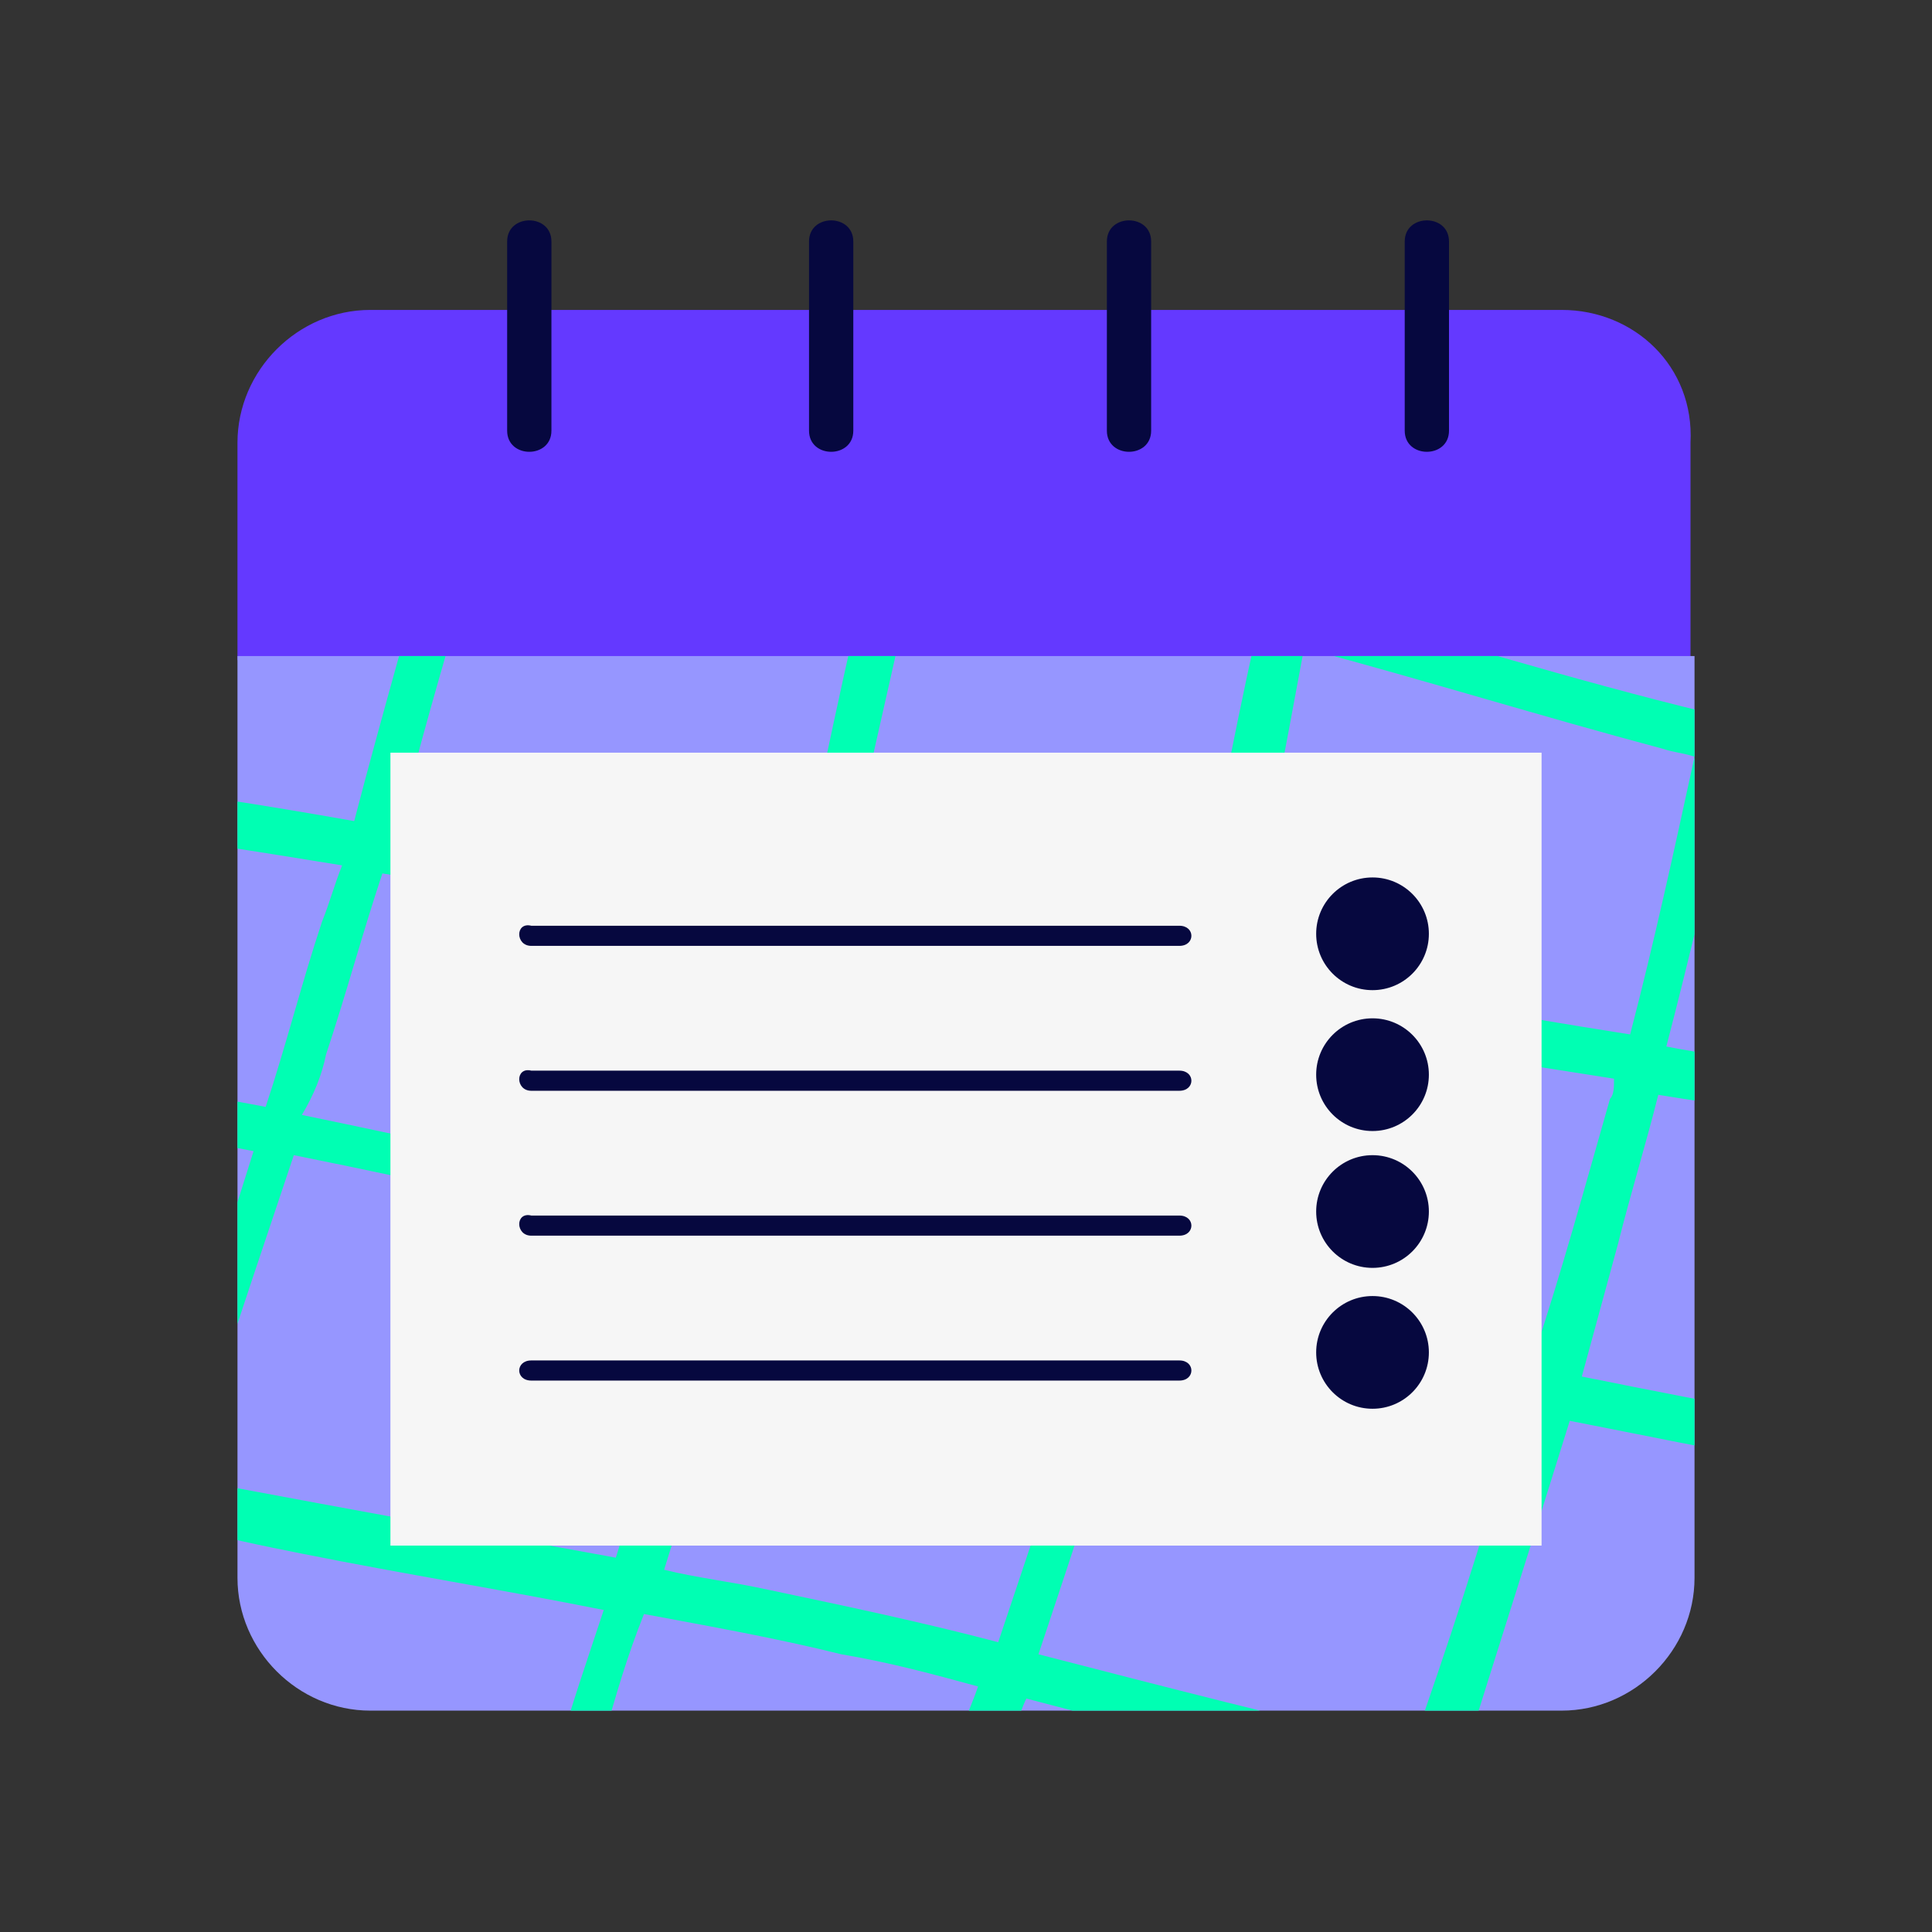<?xml version="1.0" encoding="utf-8"?>
<!-- Generator: Adobe Illustrator 28.1.0, SVG Export Plug-In . SVG Version: 6.00 Build 0)  -->
<svg version="1.1" id="Capa_1" xmlns="http://www.w3.org/2000/svg" xmlns:xlink="http://www.w3.org/1999/xlink" x="0px" y="0px"
	 viewBox="0 0 48 48" style="enable-background:new 0 0 48 48;" xml:space="preserve">
<rect x="0" y="0" width="48" height="48" fill="#333333" stroke="none"/>
<style type="text/css">
	.st0{fill:#6439FF;}
	.st1{fill:#FFFFFF;}
	.st2{fill:#9696FF;}
	.st3{fill:#110647;}
	.st4{fill:#00FFAC;}
	.st5{fill:#FFDD00;}
	.st6{clip-path:url(#SVGID_00000132071887571134267390000006961704983969992582_);}
	.st7{fill:#06083F;}
	.st8{clip-path:url(#SVGID_00000182508209080677072320000008733935571802377140_);}
	.st9{fill:#00FFB3;}
	.st10{fill:#F6F6F6;}
	.st11{display:none;}
	.st12{display:inline;fill:#FFDD00;}
	.st13{display:inline;}
	.st14{display:inline;fill:#06083F;}
</style>
<g>
	<g>
		<g>
			<g>
				<defs>
					<ellipse id="SVGID_00000028298669019724704380000014041806028260114307_" cx="92.7" cy="23.3" rx="19.8" ry="19.8"/>
				</defs>
				<clipPath id="SVGID_00000060718743652826326910000012763896331031479694_">
					<use xlink:href="#SVGID_00000028298669019724704380000014041806028260114307_"  style="overflow:visible;"/>
				</clipPath>
				<g style="clip-path:url(#SVGID_00000060718743652826326910000012763896331031479694_);">
					<path class="st1" d="M57.1-9.5c3,7.1,3.6,15.3-0.6,22.1c-3.6,5.9-10.4,8.5-17,6.5c-6.4-2-10.8-8-11.6-14.5
						c-0.9-7,2.3-14,7.1-18.9C43.8-23.6,61.7-28.1,73-21c6.4,4,8.8,12.6,10,19.5C84,3.9,85.2,15.5,78.6,18c-3.5,1.4-6.8-2.1-7.8-5.1
						C69.5,9,72,4.6,74.4,1.6c4.5-5.5,11.1-9,17.8-10.9c7-2,14.8-2.1,21.7,0.4c6.2,2.2,10.7,7.3,13.5,13.1
						c2.7,5.6,3.6,12.1,3.8,18.3c0.2,7-1,14.5-7.8,18.1c-6,3.2-13.4,1.7-19.5-0.3c-7.2-2.4-13.8-5.5-21.3-6.5
						C76,33,68.9,33.6,63,36.6c-5,2.5-9.2,8.2-8.4,14c1.6,11.8,16.6,13.8,25.9,11.2c10.7-3.1,19.3-12.4,21.1-23.4
						c1-6.3,0.1-12.7,1-19.1c0.5-3.4,1.8-6.5,4-9.1c2.4-2.8,5.9-4.5,9.1-6.2c1.4-0.8,0.2-2.9-1.3-2.2c-5.6,3-10.6,6.2-13.1,12.4
						c-2.4,5.9-1.6,12.8-1.8,19c-0.5,13.2-9.5,24-22.5,26.7c-6.1,1.3-13.2,0-17.6-4.6c-6.2-6.4,0.1-14.8,6.6-17.5
						c7.2-2.9,15.9-2.2,23.2-0.1c7.1,2,13.7,5.7,21.1,6.8c5.4,0.8,11.3,0.2,15.9-2.9c5.2-3.4,6.8-9.5,7.2-15.3
						c0.8-11.2-1.9-24-10.1-32.2c-9.4-9.4-25-8.8-36.6-4.4C77.7-6.5,61.9,5.7,70.1,17c3,4.2,8.6,5,12.4,1.5C86.7,14.5,86.3,7,86,1.8
						c-0.5-6.8-2.4-13.9-6.2-19.6c-3.4-5.1-8.9-7.8-14.8-8.7C52.8-28.4,38.8-23.3,31-13.8c-7.5,9.2-8.1,23.5,1.3,31.6
						c6.9,6,16.7,5.9,23.4-0.3c7.9-7.3,7.5-19.2,3.6-28.4C58.7-12.3,56.5-11,57.1-9.5L57.1-9.5z"/>
				</g>
			</g>
		</g>
	</g>
</g>
<g>
	<path class="st0" d="M38.8,7.7l-29.6,0c-1.8,0-3.3,1.5-3.3,3.3l0,5.4l36.1,0v-5.4C42.1,9.1,40.6,7.7,38.8,7.7z"/>
	<path class="st2" d="M5.9,16.3l0,22.9c0,1.8,1.5,3.3,3.3,3.3l29.6,0c1.8,0,3.3-1.5,3.3-3.3l0-22.9L5.9,16.3z"/>
	<g>
		<defs>
			<path id="SVGID_00000093167384404097945780000014671959835575656845_" d="M5.9,16.3l0,22.9c0,1.8,1.5,3.3,3.3,3.3l29.6,0
				c1.8,0,3.3-1.5,3.3-3.3l0-22.9L5.9,16.3z"/>
		</defs>
		<clipPath id="SVGID_00000139267195593991394760000005460276709345626815_">
			<use xlink:href="#SVGID_00000093167384404097945780000014671959835575656845_"  style="overflow:visible;"/>
		</clipPath>
		<g style="clip-path:url(#SVGID_00000139267195593991394760000005460276709345626815_);">
			<path class="st9" d="M58.1,21.9c-3.2-2.4-8.2-2.7-12-3.4c-0.8-0.2-1.7-0.3-2.5-0.5c0.2-0.8,0.4-1.5,0.5-2.3
				c0.2-0.9,0.4-1.9,0.7-2.8c3.5,0.9,7,1.5,10.5,2.2c0.7,0.1,1.1-1,0.3-1.1c-3.5-0.7-7-1.5-10.4-2.4c0.3-1.2,0.6-2.3,1-3.5
				c0.3-0.9,0.6-1.8,1-2.7c0.3-0.7,0.5-2.3,1.1-2.7c0.6-0.4,0-1.4-0.6-1c-0.9,0.6-0.9,1.5-1.3,2.5C45.5,6.4,44.6,8.6,44,11
				c0,0.1,0,0.1-0.1,0.2c-3.3-0.8-6.5-1.7-9.8-2.5c0.7-2.7,1.6-5.2,2.8-7.7c0.3-0.7-0.7-1.3-1-0.6c-1.2,2.6-2.1,5.3-2.9,8
				c-1.8-0.4-3.5-0.7-5.3-1c-1-0.2-2.1-0.3-3.1-0.5c0.5-1.8,1-3.6,1.6-5.4c0.2-0.7-0.9-1-1.1-0.3c-0.6,1.8-1.1,3.7-1.7,5.6
				c-3.1-0.4-6.3-0.7-9.4-1.2c0,0-0.1,0-0.1,0c0.4-1.1,0.8-2.2,1.1-3.4c0.2-0.7-1-1-1.1-0.3c-0.3,1.2-0.9,2.3-1.3,3.4
				c-4.1-0.7-8-1.2-12.2-1.2c-0.8,0-0.8,1.2,0,1.2c4,0,7.9,0.5,11.8,1.2c-0.4,1.3-0.6,2.7-0.9,4.1C5.8,9.6,0.5,9.3-5.1,9.3
				c-0.8,0-0.8,1.2,0,1.2c5.6,0,10.8,0.3,16.2,1.2c0,0.2-0.1,0.4-0.1,0.6c-0.7,2.7-1.5,5.4-2.2,8.1c-4.5-0.8-9-1.4-13.5-1.6
				c-0.8,0-0.8,1.1,0,1.2c4.4,0.1,8.9,0.8,13.2,1.5C8.3,22,8.2,22.4,8,22.9c-0.5,1.5-0.9,3.1-1.4,4.6C2.4,26.7-1.8,26.1-6.1,26
				c-0.8,0-0.8,1.1,0,1.2c4.2,0.1,8.3,0.6,12.4,1.4c-0.6,1.9-1.2,3.8-1.8,5.7C4.2,35,4,35.7,3.7,36.5c-2.9-0.7-5.8-1.7-8.8-1.6
				c-0.8,0-0.8,1.2,0,1.2c2.8-0.1,5.7,0.7,8.5,1.5c-0.3,0.9-0.6,1.9-0.8,2.8c-0.2,0.8-0.3,3.9-1.1,4.5c-0.6,0.4,0,1.4,0.6,1
				c1.5-1.1,1.5-4.6,1.9-6.2c0.2-0.6,0.3-1.2,0.5-1.8c1,0.3,2,0.5,3,0.7c2.5,0.5,5,0.9,7.5,1.4c-0.1,0.3-0.2,0.6-0.3,0.9
				c-0.4,1.2-0.8,2.4-1.1,3.7c-1.1-0.1-2.2-0.1-3.3-0.1c-0.8,0-0.8,1.2,0,1.2c1,0,2,0,3,0.1c-0.1,0.4-0.2,0.9-0.3,1.3
				c-0.4,1.7-0.6,4.1-1.5,5.6c-0.4,0.6,0.6,1.2,1,0.6c1.3-2,1.7-4.8,2.1-7.4c2.7,0.2,5.5,0.7,8.2,1.2c-0.9,2.7-1.6,5.6-1.6,8.2
				c0,0.7,1.2,0.7,1.2,0c0-2.6,0.8-5.4,1.6-8c3.2,0.6,6.5,1.3,9.7,1.9c0,0.2-0.1,0.3-0.1,0.5c-0.6,2.2-1.8,4.3-2.2,6.5
				c-0.1,0.7,1,1,1.1,0.3c0.3-1.6,1.1-3,1.6-4.5c0.3-0.8,0.5-1.7,0.7-2.5c1.5,0.2,3.1,0.5,4.6,0.6c0.8,0.1,0.7-1.1,0-1.2
				c-1.4-0.1-2.9-0.3-4.3-0.6c0.3-1.1,0.6-2.2,0.9-3.3c0,0,0,0,0,0c2.9,0.6,5.9,1.1,8.9,1.1c0.8,0,0.8-1.1,0-1.2
				c-2.9,0-5.8-0.4-8.6-1c0.9-2.9,1.8-5.7,2.7-8.6c3.6,0.7,7.1,1.5,10.8,1.6c0.8,0,0.8-1.1,0-1.2c-3.6-0.1-7-0.8-10.5-1.5
				c0.3-1.1,0.6-2.2,0.9-3.3c0.3-1.2,0.7-2.5,1-3.7c0.6,0.1,1.3,0.2,1.9,0.3c2.5,0.4,4.9,0.8,7.3,1.3c1.7,0.3,3.8,0.2,5.2,1.1
				c0.6,0.4,1.2-0.6,0.6-1c-1-0.7-2.2-0.8-3.4-0.9c-2.8-0.3-5.6-1-8.4-1.5c-1-0.2-2-0.3-3-0.5c0.6-2.3,1.1-4.5,1.7-6.8
				c1.9,0.4,3.9,0.8,5.8,1.2c2.5,0.5,6.1,0.8,8.2,2.5C57.8,23.2,58.7,22.4,58.1,21.9z M24.3,8.1c1,0.1,2.1,0.3,3.1,0.4
				c1.8,0.3,3.5,0.6,5.3,1c-0.4,1.7-0.8,3.4-1.2,5.1c-0.8-0.2-1.6-0.4-2.4-0.6c-2-0.5-4-0.9-5.9-1.3C23.5,11.2,23.9,9.6,24.3,8.1z
				 M21.3,30.5c-0.7-0.1-1.5-0.3-2.2-0.4c0.1-0.2,0.1-0.5,0.2-0.7c0.5-1.9,0.9-3.9,1.4-5.8c2.2,0.3,4.5,0.7,6.7,1.1
				c0.7,0.1,1.3,0.2,2,0.3c-0.2,1.1-0.5,2.1-0.7,3.1c-0.3,1.2-0.6,2.4-1,3.5C25.6,31.3,23.5,30.9,21.3,30.5z M27.4,32.8
				c-0.8,2.7-1.7,5.3-2.6,8c-1.9-0.5-3.8-0.9-5.7-1.3c-0.9-0.2-1.8-0.3-2.6-0.5c0.8-2.6,1.7-5.2,2.5-7.8c1.1,0.2,2.2,0.4,3.3,0.7
				C23.9,32.1,25.6,32.5,27.4,32.8z M27.7,23.5c-2.2-0.4-4.5-0.8-6.8-1.1c0.6-2.9,1.3-5.8,1.9-8.6c1.3,0.3,2.6,0.5,3.8,0.8
				c1.5,0.4,3.1,0.7,4.6,1.2c-0.6,2.7-1.1,5.4-1.6,8.1C29,23.8,28.4,23.7,27.7,23.5z M13,8.7c0.1-0.7,0.3-1.4,0.6-2
				c0.1,0,0.1,0,0.2,0C16.8,7.2,20,7.6,23.1,8c-0.4,1.5-0.8,3-1.1,4.5c-3.1-0.6-6.3-1.2-9.4-1.7C12.7,10,12.8,9.4,13,8.7z
				 M11.6,14.5c0.2-0.9,0.5-1.7,0.7-2.6c3.1,0.5,6.3,1.1,9.4,1.7c-0.7,2.9-1.3,5.8-1.9,8.7c-3-0.5-6-0.9-9-1.5
				c-0.3-0.1-0.6-0.1-0.9-0.2C10.4,18.6,11,16.5,11.6,14.5z M8.1,26.2c0.5-1.5,0.9-3,1.4-4.5c0.6,0.1,1.3,0.2,1.9,0.4
				c2.7,0.5,5.4,0.9,8,1.3c-0.3,1.5-0.7,3.1-1.1,4.6c-0.1,0.6-0.3,1.2-0.5,1.9c-3.4-0.7-6.9-1.5-10.3-2.2C7.8,27.2,8,26.7,8.1,26.2z
				 M5.5,36.9c-0.3-0.1-0.5-0.1-0.8-0.2c0.8-2.7,1.7-5.3,2.6-8c3.5,0.7,6.9,1.5,10.4,2.2c-0.7,2.6-1.6,5.2-2.4,7.8
				C12,38.1,8.7,37.5,5.5,36.9z M14.7,44.5c0.1-0.5,0.2-0.9,0.3-1.3c0.3-1.1,0.6-2.1,1-3.1c1.6,0.3,3.3,0.6,4.9,1
				c1.2,0.2,2.3,0.5,3.4,0.8c-0.1,0.3-0.2,0.5-0.3,0.8c-0.3,1-0.7,2-1,3.1C20.3,45.2,17.5,44.8,14.7,44.5z M24.2,46
				c0.3-1,0.7-2.1,1-3c0.1-0.3,0.2-0.6,0.3-0.8c3.1,0.8,6.2,1.7,9.3,2.4c-0.3,1.1-0.6,2.3-1,3.4C30.7,47.3,27.5,46.6,24.2,46z
				 M35.4,42.5c-0.1,0.3-0.2,0.6-0.3,0.9c-3.1-0.7-6.2-1.5-9.3-2.3c0.9-2.7,1.8-5.4,2.6-8.1c2.8,0.5,5.6,1.1,8.4,1.6
				c0.3,0.1,0.7,0.1,1,0.2C37.1,37.4,36.3,39.9,35.4,42.5z M40,27.3c-0.6,2.1-1.2,4.3-1.9,6.4c-0.7-0.2-1.4-0.3-2.1-0.4
				c-2.4-0.5-4.8-1-7.2-1.4c0.2-0.8,0.5-1.6,0.7-2.4c0.4-1.4,0.7-2.8,1-4.3c3.2,0.6,6.4,1.1,9.6,1.6C40.1,27,40.1,27.2,40,27.3z
				 M40.5,25.7c-3.2-0.5-6.4-1.1-9.7-1.6c0.6-2.6,1.1-5.3,1.6-8c3,0.8,5.9,1.7,8.9,2.5c0.3,0.1,0.5,0.1,0.8,0.2
				C41.6,21.1,41.1,23.4,40.5,25.7z M42.4,17.7c-3.3-0.8-6.5-1.8-9.7-2.7c0.4-1.7,0.7-3.4,1.2-5.1c2.5,0.6,4.9,1.3,7.3,2
				c0.8,0.2,1.6,0.5,2.4,0.7C43.2,14.3,42.8,16,42.4,17.7z"/>
		</g>
	</g>
	<g>
		<rect x="9.7" y="18.7" class="st10" width="28.6" height="19.7"/>
		<g>
			<path class="st7" d="M13.2,23.5c5.4,0,10.8,0,16.1,0c0.4,0,0.4-0.5,0-0.5c-5.4,0-10.8,0-16.1,0C12.8,22.9,12.8,23.5,13.2,23.5
				L13.2,23.5z"/>
			<path class="st7" d="M13.2,27.1c5.4,0,10.8,0,16.1,0c0.4,0,0.4-0.5,0-0.5c-5.4,0-10.8,0-16.1,0C12.8,26.5,12.8,27.1,13.2,27.1
				L13.2,27.1z"/>
			<path class="st7" d="M13.2,30.7c5.4,0,10.8,0,16.1,0c0.4,0,0.4-0.5,0-0.5c-5.4,0-10.8,0-16.1,0C12.8,30.1,12.8,30.7,13.2,30.7
				L13.2,30.7z"/>
			<path class="st7" d="M13.2,34.3c5.4,0,10.8,0,16.1,0c0.4,0,0.4-0.5,0-0.5c-5.4,0-10.8,0-16.1,0C12.8,33.8,12.8,34.3,13.2,34.3
				L13.2,34.3z"/>
		</g>
		<g>
			<circle class="st7" cx="34.1" cy="23.2" r="1.4"/>
			<circle class="st7" cx="34.1" cy="26.7" r="1.4"/>
			<circle class="st7" cx="34.1" cy="30.1" r="1.4"/>
			<circle class="st7" cx="34.1" cy="33.6" r="1.4"/>
		</g>
	</g>
	<g>
		<path class="st7" d="M13.7,10.7c0-1.6,0-3.1,0-4.7c0-0.7-1.1-0.7-1.1,0c0,1.6,0,3.1,0,4.7C12.6,11.4,13.7,11.4,13.7,10.7
			L13.7,10.7z"/>
		<path class="st7" d="M21.2,10.7c0-1.6,0-3.1,0-4.7c0-0.7-1.1-0.7-1.1,0c0,1.6,0,3.1,0,4.7C20.1,11.4,21.2,11.4,21.2,10.7
			L21.2,10.7z"/>
		<path class="st7" d="M28.6,10.7c0-1.6,0-3.1,0-4.7c0-0.7-1.1-0.7-1.1,0c0,1.6,0,3.1,0,4.7C27.5,11.4,28.6,11.4,28.6,10.7
			L28.6,10.7z"/>
		<path class="st7" d="M36,10.7c0-1.6,0-3.1,0-4.7c0-0.7-1.1-0.7-1.1,0c0,1.6,0,3.1,0,4.7C34.9,11.4,36,11.4,36,10.7L36,10.7z"/>
	</g>
</g>
</svg>
